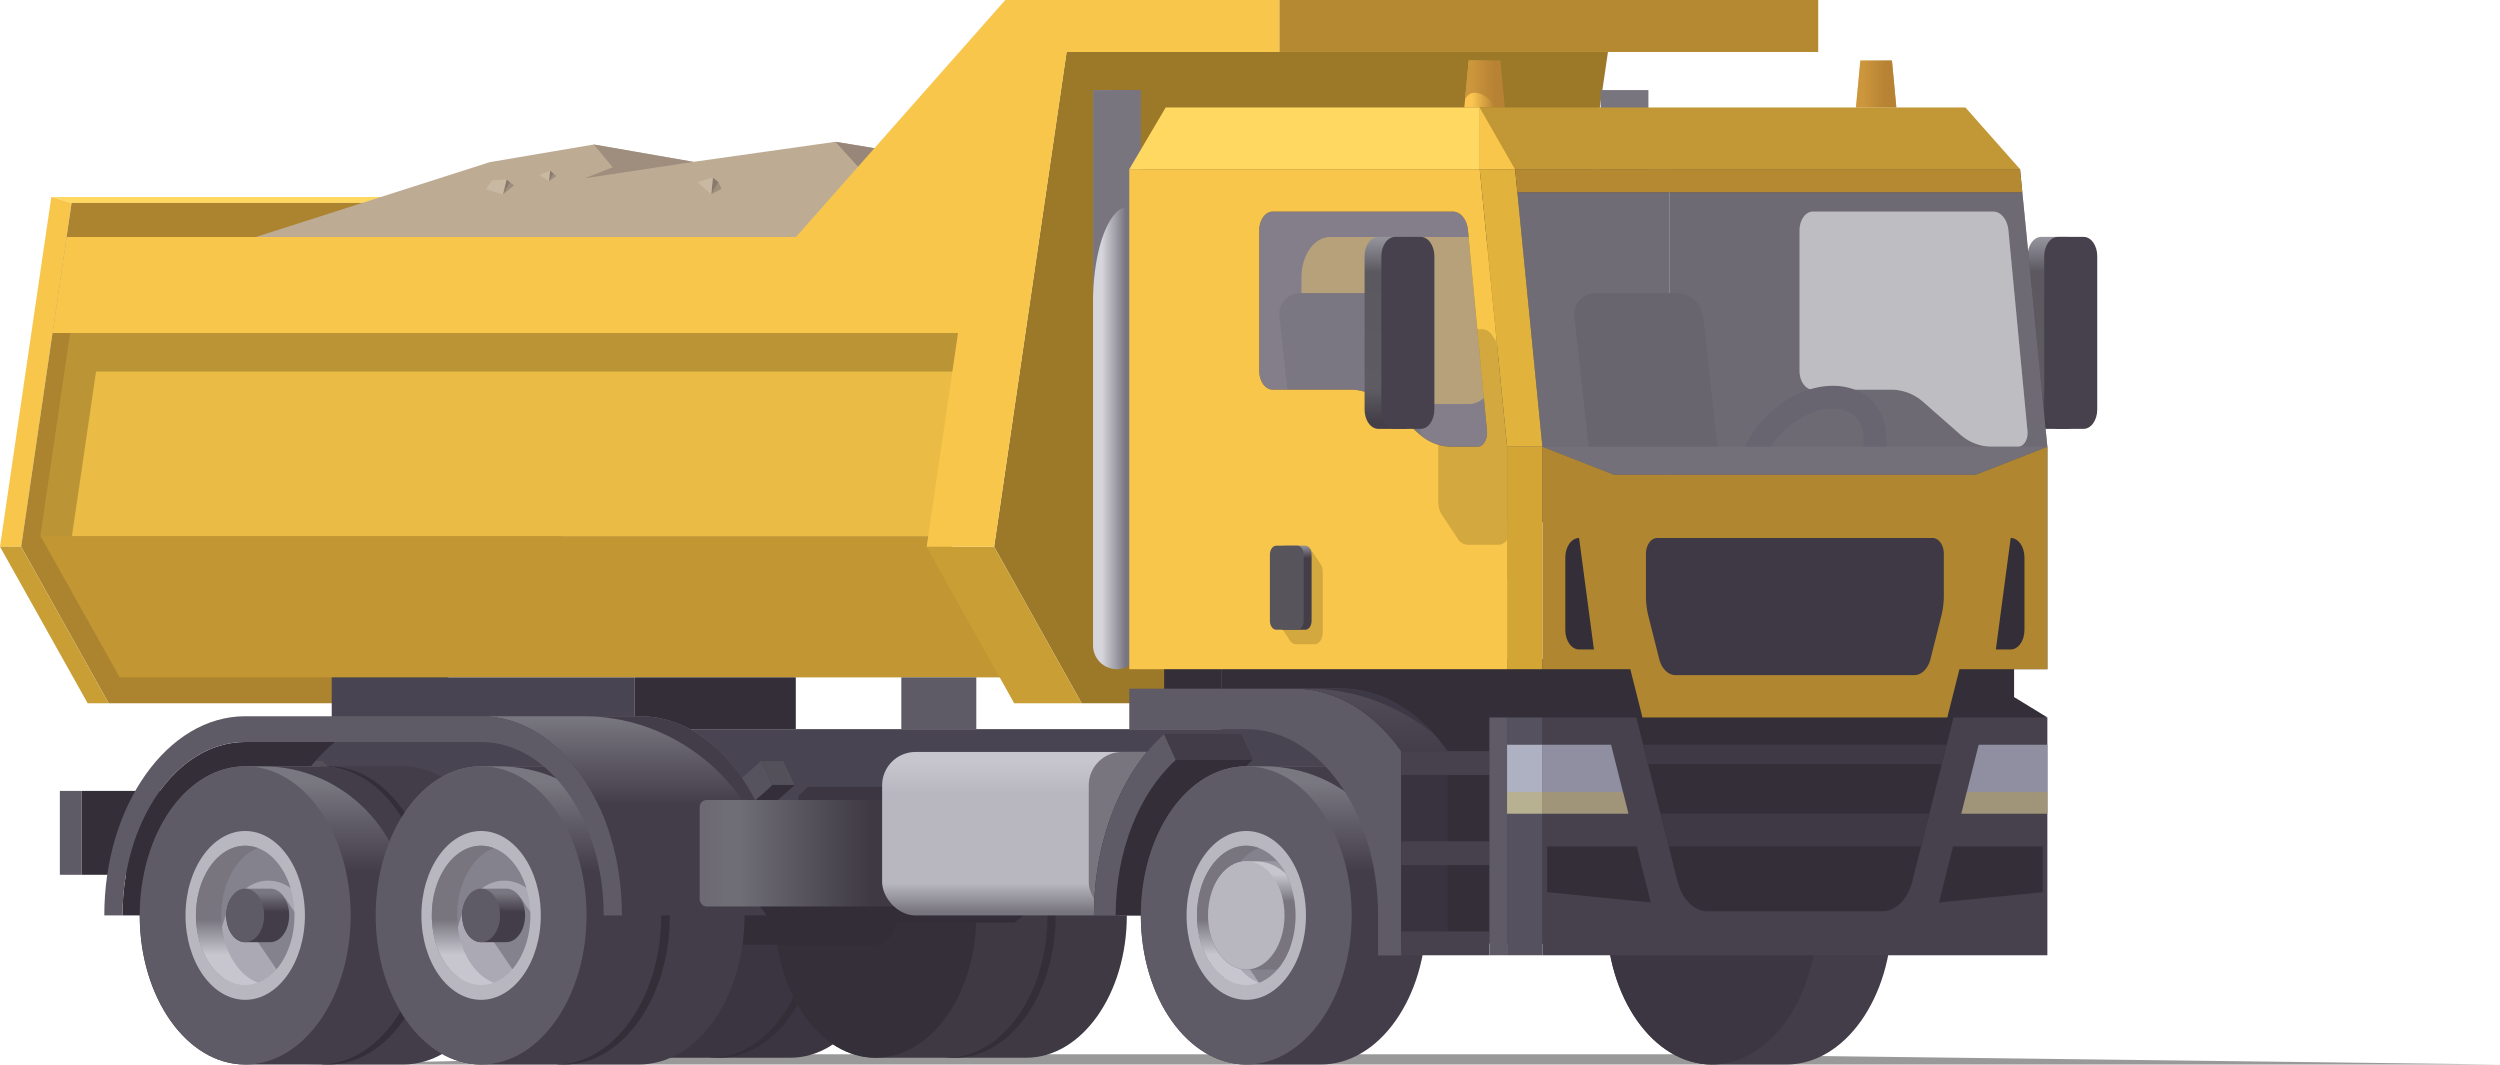 <?xml version="1.0" encoding="UTF-8"?> <svg xmlns="http://www.w3.org/2000/svg" xmlns:xlink="http://www.w3.org/1999/xlink" viewBox="0 0 1213.63 516.77"> <defs> <style>.cls-1{fill:#010000;opacity:0.4;}.cls-2{fill:#3a3540;}.cls-3{fill:#332e37;}.cls-4{fill:#3b3641;}.cls-5{fill:#3e3943;}.cls-6{fill:#342f38;}.cls-7{fill:#5f5b66;}.cls-8{fill:#ffd862;}.cls-9{fill:#f8c64b;}.cls-10{fill:#ac8430;}.cls-11{fill:url(#Безымянный_градиент_48);}.cls-12{fill:#433d4a;}.cls-13{fill:#c29633;}.cls-14{fill:#9c7829;}.cls-15{fill:url(#Безымянный_градиент_3);}.cls-16{fill:#47414d;}.cls-17,.cls-63{fill:#a7a6ad;}.cls-17{opacity:0.5;}.cls-18{fill:#3b3541;}.cls-19{fill:#78757f;}.cls-20{fill:#3f3945;}.cls-21{fill:url(#Безымянный_градиент_19);}.cls-22{fill:#494451;}.cls-23{fill:#53505a;}.cls-24{fill:#56535e;}.cls-25{fill:url(#Безымянный_градиент_206);}.cls-26{fill:url(#Безымянный_градиент_206-2);}.cls-27{fill:#b78234;}.cls-27,.cls-71{opacity:0.7;}.cls-28{fill:url(#Безымянный_градиент_48-2);}.cls-29{fill:#b8b7bf;}.cls-30{fill:#abaab4;}.cls-31{fill:#130f17;}.cls-31,.cls-75{opacity:0.25;}.cls-32{fill:url(#Безымянный_градиент_81);}.cls-33{fill:url(#Безымянный_градиент_48-3);}.cls-34{fill:#322d36;}.cls-35{fill:url(#Безымянный_градиент_48-4);}.cls-36{fill:url(#Безымянный_градиент_81-2);}.cls-37{fill:url(#Безымянный_градиент_48-5);}.cls-38{fill:url(#Безымянный_градиент_48-6);}.cls-39{fill:#332d38;}.cls-40{fill:url(#Безымянный_градиент_62);}.cls-41{fill:url(#Безымянный_градиент_6);}.cls-42{fill:#423c49;}.cls-43{fill:url(#Безымянный_градиент_48-7);}.cls-44{fill:url(#Безымянный_градиент_81-3);}.cls-45{fill:url(#Безымянный_градиент_81-4);}.cls-46{fill:#322c38;}.cls-47{fill:#322c3a;}.cls-48{fill:#b08730;}.cls-49{fill:#56515e;}.cls-50{fill:#d3a534;}.cls-51{fill:#908ea1;}.cls-52{fill:#d5d4dd;opacity:0.45;}.cls-53{fill:#1e1600;}.cls-53,.cls-54{opacity:0.17;}.cls-54,.cls-59{fill:#1e1400;}.cls-55{fill:url(#Безымянный_градиент_38);}.cls-56{fill:#58545c;}.cls-57{fill:#39333f;}.cls-58{fill:#eabc45;}.cls-59{opacity:0.23;}.cls-60{fill:#c99f35;}.cls-61{fill:#c29735;}.cls-62{fill:#e1b33d;}.cls-63{opacity:0.47;}.cls-64{fill:#aeb1c1;}.cls-65{fill:#b48931;}.cls-66{fill:url(#Безымянный_градиент_5);}.cls-67{fill:#3d3845;}.cls-68{fill:url(#Безымянный_градиент_3-2);}.cls-69{fill:#bdac93;}.cls-70,.cls-72{fill:#887b6d;}.cls-71{fill:#d0bfa8;}.cls-72{opacity:0.6;}.cls-73,.cls-74{fill:#978679;}.cls-73{opacity:0.8;}.cls-75{fill:#d6ae00;}</style> <linearGradient id="Безымянный_градиент_48" x1="849.17" y1="379.64" x2="849.17" y2="423.08" gradientUnits="userSpaceOnUse"> <stop offset="0" stop-color="#797780"></stop> <stop offset="1" stop-color="#433d4a"></stop> </linearGradient> <linearGradient id="Безымянный_градиент_3" x1="997.14" y1="115.33" x2="997.14" y2="207.67" gradientUnits="userSpaceOnUse"> <stop offset="0" stop-color="#95949c"></stop> <stop offset="0.18" stop-color="#5b5860"></stop> <stop offset="0.8" stop-color="#5e5b62"></stop> <stop offset="0.97" stop-color="#433e48"></stop> </linearGradient> <linearGradient id="Безымянный_градиент_19" x1="534.96" y1="184.29" x2="546.54" y2="184.29" gradientUnits="userSpaceOnUse"> <stop offset="0" stop-color="#d6d5db"></stop> <stop offset="1" stop-color="#78757f"></stop> </linearGradient> <linearGradient id="Безымянный_градиент_206" x1="714.57" y1="40.77" x2="725.73" y2="40.77" gradientUnits="userSpaceOnUse"> <stop offset="0" stop-color="#fcc551"></stop> <stop offset="1" stop-color="#b78234"></stop> </linearGradient> <linearGradient id="Безымянный_градиент_206-2" x1="904.69" y1="40.77" x2="915.85" y2="40.77" xlink:href="#Безымянный_градиент_206"></linearGradient> <linearGradient id="Безымянный_градиент_48-2" x1="137.17" y1="379.64" x2="137.17" y2="423.08" xlink:href="#Безымянный_градиент_48"></linearGradient> <linearGradient id="Безымянный_градиент_81" x1="110.16" y1="463.45" x2="110.16" y2="446.35" gradientUnits="userSpaceOnUse"> <stop offset="0" stop-color="#c7c6ce"></stop> <stop offset="1" stop-color="#78757f"></stop> </linearGradient> <linearGradient id="Безымянный_градиент_48-3" x1="125.13" y1="433.63" x2="125.13" y2="442.69" xlink:href="#Безымянный_градиент_48"></linearGradient> <linearGradient id="Безымянный_градиент_48-4" x1="251.68" y1="379.64" x2="251.68" y2="423.08" xlink:href="#Безымянный_градиент_48"></linearGradient> <linearGradient id="Безымянный_градиент_81-2" x1="224.67" y1="463.45" x2="224.67" y2="446.35" xlink:href="#Безымянный_градиент_81"></linearGradient> <linearGradient id="Безымянный_градиент_48-5" x1="239.64" y1="433.63" x2="239.64" y2="442.69" xlink:href="#Безымянный_градиент_48"></linearGradient> <linearGradient id="Безымянный_градиент_48-6" x1="306.34" y1="347.7" x2="306.34" y2="390.88" xlink:href="#Безымянный_градиент_48"></linearGradient> <linearGradient id="Безымянный_градиент_62" x1="340.86" y1="414.22" x2="461.66" y2="414.22" gradientUnits="userSpaceOnUse"> <stop offset="0" stop-color="#6c6973"></stop> <stop offset="0.09" stop-color="#6f6d76"></stop> <stop offset="0.15" stop-color="#6f6d76"></stop> <stop offset="0.58" stop-color="#47434d"></stop> <stop offset="0.68" stop-color="#3e3943"></stop> </linearGradient> <linearGradient id="Безымянный_градиент_6" x1="506.19" y1="369.37" x2="506.19" y2="442.74" gradientUnits="userSpaceOnUse"> <stop offset="0" stop-color="#c7c6ce"></stop> <stop offset="0.22" stop-color="#b8b7bf"></stop> <stop offset="0.81" stop-color="#b8b7bf"></stop> <stop offset="1" stop-color="#78757f"></stop> </linearGradient> <linearGradient id="Безымянный_градиент_48-7" x1="623.13" y1="379.64" x2="623.13" y2="423.08" xlink:href="#Безымянный_градиент_48"></linearGradient> <linearGradient id="Безымянный_градиент_81-3" x1="596.12" y1="463.45" x2="596.12" y2="446.35" xlink:href="#Безымянный_градиент_81"></linearGradient> <linearGradient id="Безымянный_градиент_81-4" x1="607.68" y1="424.35" x2="607.68" y2="437.66" xlink:href="#Безымянный_градиент_81"></linearGradient> <linearGradient id="Безымянный_градиент_38" x1="628.53" y1="264.78" x2="628.53" y2="270.94" gradientUnits="userSpaceOnUse"> <stop offset="0" stop-color="#95949c"></stop> <stop offset="1" stop-color="#433e48"></stop> </linearGradient> <linearGradient id="Безымянный_градиент_5" x1="665.55" y1="312.39" x2="665.55" y2="365.71" gradientUnits="userSpaceOnUse"> <stop offset="0" stop-color="#5b5762"></stop> <stop offset="1" stop-color="#433d4a"></stop> </linearGradient> <linearGradient id="Безымянный_градиент_3-2" x1="675.31" y1="115.33" x2="675.31" y2="207.67" xlink:href="#Безымянный_градиент_3"></linearGradient> </defs> <g id="Слой_2" data-name="Слой 2"> <g id="Слой_1-2" data-name="Слой 1"> <polygon class="cls-1" points="813.07 511.8 359.89 511.8 148.15 516.77 488.26 516.77 1213.63 516.77 813.07 511.8"></polygon> <path class="cls-2" d="M383.66,375.3H349.09c-27,0-48.85,30.93-48.85,69.09s21.87,69.09,48.85,69.09h34.57c27,0,48.86-30.93,48.86-69.09S410.65,375.3,383.66,375.3Z"></path> <ellipse class="cls-3" cx="349.09" cy="444.39" rx="48.85" ry="69.09"></ellipse> <path class="cls-2" d="M345.15,375.3H310.58c-27,0-48.85,30.93-48.85,69.09s21.87,69.09,48.85,69.09h34.57c27,0,48.85-30.93,48.85-69.09S372.13,375.3,345.15,375.3Z"></path> <ellipse class="cls-4" cx="310.58" cy="444.39" rx="48.85" ry="69.09"></ellipse> <path class="cls-5" d="M498.17,375.3H463.6c-27,0-48.85,30.93-48.85,69.09s21.87,69.09,48.85,69.09h34.57c27,0,48.85-30.93,48.85-69.09S525.15,375.3,498.17,375.3Z"></path> <ellipse class="cls-3" cx="463.6" cy="444.39" rx="48.85" ry="69.09"></ellipse> <path class="cls-5" d="M459.66,375.3H425.09c-27,0-48.86,30.93-48.86,69.09s21.88,69.09,48.86,69.09h34.57c27,0,48.85-30.93,48.85-69.09S486.64,375.3,459.66,375.3Z"></path> <ellipse class="cls-6" cx="425.09" cy="444.39" rx="48.85" ry="69.09"></ellipse> <rect class="cls-3" x="39.72" y="383.95" width="262.3" height="40.72"></rect> <rect class="cls-7" x="29.06" y="383.95" width="10.66" height="40.72"></rect> <polygon class="cls-8" points="24.91 95.62 34.74 98.53 296.38 98.53 286.54 95.62 24.91 95.62"></polygon> <polygon class="cls-9" points="24.91 95.62 0 265.4 10.26 265.4 34.74 98.53 24.91 95.62"></polygon> <polygon class="cls-10" points="34.74 98.53 10.26 265.4 52.75 341.39 206.99 341.39 271.89 265.4 296.38 98.53 34.74 98.53"></polygon> <path class="cls-11" d="M867.3,372H831c-28.26,0-51.17,32.41-51.17,72.38s22.91,72.38,51.17,72.38H867.3c28.26,0,51.18-32.41,51.18-72.38S895.56,372,867.3,372Z"></path> <ellipse class="cls-4" cx="831.03" cy="444.39" rx="51.18" ry="72.38"></ellipse> <path class="cls-12" d="M867.3,372H851.08a71.36,71.36,0,0,1,56.67,28.06C898.39,383,883.75,372,867.3,372Z"></path> <polygon class="cls-13" points="58.12 328.83 19.67 260.23 459.38 260.23 497.83 328.83 58.12 328.83"></polygon> <polygon class="cls-14" points="517.76 25.23 482.6 265.4 525.09 341.39 680.54 341.39 745.36 265.4 780.59 25.23 517.76 25.23"></polygon> <path class="cls-15" d="M1003.38,115H990.9c-3.66,0-6.63,4.2-6.63,9.37v74.45c0,5.18,3,9.37,6.63,9.37h12.48c3.66,0,6.63-4.19,6.63-9.37V124.41C1010,119.24,1007,115,1003.38,115Z"></path> <path class="cls-16" d="M1011.52,115H999c-3.66,0-6.63,4.2-6.63,9.37v74.45c0,5.18,3,9.37,6.63,9.37h12.48c3.66,0,6.63-4.19,6.63-9.37V124.41C1018.15,119.24,1015.18,115,1011.52,115Z"></path> <path class="cls-17" d="M967.65,102.73H880.07c-3.58,0-6.47,4.1-6.47,9.15V180c0,5.05,2.89,9.15,6.47,9.15h38.24A23.72,23.72,0,0,1,934,195.44l17.21,15.13a23.72,23.72,0,0,0,15.65,6.31h12.7c2.86,0,5.05-3.56,4.68-7.55l-9.26-97.58C974.45,106.58,971.34,102.73,967.65,102.73Z"></path> <path class="cls-18" d="M810.5,324.87V82.14H980.64L993.9,216.88v108ZM967.65,102.73H880.07c-3.58,0-6.47,4.1-6.47,9.15V180c0,5.05,2.89,9.15,6.47,9.15h38.24A23.72,23.72,0,0,1,934,195.44l17.21,15.13a23.72,23.72,0,0,0,15.65,6.31h12.7c2.86,0,5.05-3.56,4.68-7.55l-9.26-97.58C974.45,106.58,971.34,102.73,967.65,102.73Z"></path> <path class="cls-19" d="M777.07,43.71V313.29a11.58,11.58,0,0,0,23.16,0V43.71Z"></path> <path class="cls-20" d="M548.21,82.14V253.52H810.5V82.14Zm178.72,94.41c0,10.84-6.22,19.62-13.88,19.62H645.66c-7.67,0-13.88-8.78-13.88-19.62V134.66c0-10.83,6.21-19.62,13.88-19.62h67.39c7.66,0,13.88,8.79,13.88,19.62Z"></path> <path class="cls-21" d="M542.2,324.87h0a11.59,11.59,0,0,1-11.58-11.58V43.71h23.16V313.29A11.58,11.58,0,0,1,542.2,324.87Z"></path> <path class="cls-19" d="M547.91,100.28a8.5,8.5,0,0,1,5.87,2.76V43.71H530.62v103C530.62,121.07,538.36,100.28,547.91,100.28Z"></path> <rect class="cls-3" x="565.15" y="319.98" width="27.86" height="25.58"></rect> <rect class="cls-3" x="308.18" y="328.83" width="78.14" height="25.12"></rect> <polygon class="cls-22" points="760.87 457.96 760.87 319.98 593 319.98 593 353.95 308.18 353.95 308.18 328.83 161.04 328.83 161.04 352.98 131.74 383.95 131.74 424.67 675.31 424.67 675.31 457.96 760.87 457.96"></polygon> <path class="cls-23" d="M262.89,416.91c-39.37-1.46-75.94-18.78-106.65-47.59H145.38C177.5,399.45,216,417,257.46,417,259.27,417,261.08,417,262.89,416.91Z"></path> <path class="cls-3" d="M380.39,369.32H369.53L375,381c-33.69,31.61-74.1,50-117.56,50h10.86c43.46,0,83.87-18.43,117.56-50Z"></path> <path class="cls-24" d="M139.89,381l5.49-11.72C177.5,399.45,216,417,257.46,417s80-17.57,112.07-47.7L375,381c-33.69,31.61-74.1,50-117.56,50S173.58,412.65,139.89,381Z"></path> <polygon class="cls-23" points="380.39 369.32 369.53 369.32 375.02 381.04 385.88 381.04 380.39 369.32"></polygon> <polygon class="cls-25" points="728.33 29.37 712.99 29.37 710.85 52.17 730.46 52.17 728.33 29.37"></polygon> <polygon class="cls-26" points="918.45 29.37 903.11 29.37 900.97 52.17 920.58 52.17 918.45 29.37"></polygon> <polygon class="cls-27" points="918.45 29.37 903.11 29.37 900.97 52.17 920.58 52.17 918.45 29.37"></polygon> <path class="cls-27" d="M716,45c3.23,0,7.12,2.73,10.43,7.22h4l-2.14-22.8H713L711.24,48C712.42,46.06,714,45,716,45Z"></path> <path class="cls-3" d="M119,360.2h0c-32.82,0-59.53,37.77-59.53,84.19h68.37c0-36.07,14.05-67.57,34.81-84.19Z"></path> <path class="cls-12" d="M195.75,372H159.49c-28.27,0-51.18,32.41-51.18,72.38s22.91,72.38,51.18,72.38h36.26c28.27,0,51.18-32.41,51.18-72.38S224,372,195.75,372Z"></path> <ellipse class="cls-3" cx="159.49" cy="444.39" rx="51.18" ry="72.38"></ellipse> <path class="cls-28" d="M155.31,372H119c-28.26,0-51.18,32.41-51.18,72.38S90.78,516.77,119,516.77h36.27c28.26,0,51.18-32.41,51.18-72.38S183.57,372,155.31,372Z"></path> <ellipse class="cls-7" cx="119.04" cy="444.39" rx="51.18" ry="72.38"></ellipse> <ellipse class="cls-29" cx="119.04" cy="444.39" rx="28.98" ry="40.98"></ellipse> <ellipse class="cls-30" cx="119.04" cy="444.39" rx="23.92" ry="33.83"></ellipse> <path class="cls-31" d="M106.42,461.34c0-18.68,10.71-33.83,23.92-33.83a18.4,18.4,0,0,1,10.7,3.57c-3.66-12.06-12.13-20.52-22-20.52-13.21,0-23.92,15.15-23.92,33.83,0,13.24,5.39,24.7,13.23,30.26A45.93,45.93,0,0,1,106.42,461.34Z"></path> <path class="cls-32" d="M125.2,411.73a17.68,17.68,0,0,0-6.16-1.17c-13.21,0-23.92,15.15-23.92,33.83s10.71,33.83,23.92,33.83a17.46,17.46,0,0,0,6.16-1.17c-10.23-3.85-17.77-17-17.77-32.66S115,415.58,125.2,411.73Z"></path> <path class="cls-31" d="M134.23,470.53c5.33-6.21,8.73-15.61,8.73-26.14,0-.56,0-1.12,0-1.67l-4.7-6.89L124.7,456.57Z"></path> <path class="cls-33" d="M131.22,431.39H119c-5.07,0-9.19,5.82-9.19,13s4.12,13,9.19,13h12.18c5.07,0,9.19-5.82,9.19-13S136.29,431.39,131.22,431.39Z"></path> <ellipse class="cls-7" cx="119.04" cy="444.39" rx="9.19" ry="13"></ellipse> <path class="cls-12" d="M198.39,444.39h9.14c0-40-22.91-72.37-51.18-72.38H127.62C166.71,372,198.39,404.42,198.39,444.39Z"></path> <path class="cls-34" d="M425.35,430.19H306.41c-5.54,0-10,6.36-10,14.2s4.5,14.2,10,14.2H425.35c5.54,0,10-6.35,10-14.2S430.89,430.19,425.35,430.19Z"></path> <path class="cls-12" d="M310.26,372H274c-28.26,0-51.17,32.41-51.17,72.38s22.91,72.38,51.17,72.38h36.27c28.26,0,51.18-32.41,51.18-72.38S338.52,372,310.26,372Z"></path> <ellipse class="cls-3" cx="274" cy="444.39" rx="51.18" ry="72.38"></ellipse> <path class="cls-35" d="M269.81,372H233.55c-28.27,0-51.18,32.41-51.18,72.38s22.91,72.38,51.18,72.38h36.26c28.27,0,51.18-32.41,51.18-72.38S298.08,372,269.81,372Z"></path> <ellipse class="cls-7" cx="233.55" cy="444.39" rx="51.18" ry="72.38"></ellipse> <ellipse class="cls-29" cx="233.55" cy="444.39" rx="28.98" ry="40.98"></ellipse> <ellipse class="cls-30" cx="233.55" cy="444.39" rx="23.92" ry="33.83"></ellipse> <path class="cls-31" d="M220.93,461.34c0-18.68,10.71-33.83,23.92-33.83a18.37,18.37,0,0,1,10.69,3.57c-3.65-12.06-12.12-20.52-22-20.52-13.21,0-23.92,15.15-23.92,33.83,0,13.24,5.38,24.7,13.22,30.26A46.27,46.27,0,0,1,220.93,461.34Z"></path> <path class="cls-36" d="M239.7,411.73a17.58,17.58,0,0,0-6.15-1.17c-13.21,0-23.92,15.15-23.92,33.83s10.71,33.83,23.92,33.83a17.36,17.36,0,0,0,6.15-1.17c-10.22-3.85-17.76-17-17.76-32.66S229.48,415.58,239.7,411.73Z"></path> <path class="cls-31" d="M248.74,470.53c5.33-6.21,8.73-15.61,8.73-26.14,0-.56,0-1.12,0-1.67l-4.71-6.89-13.52,20.74Z"></path> <path class="cls-37" d="M245.72,431.39H233.55c-5.08,0-9.19,5.82-9.19,13s4.11,13,9.19,13h12.17c5.08,0,9.19-5.82,9.19-13S250.8,431.39,245.72,431.39Z"></path> <ellipse class="cls-7" cx="233.55" cy="444.39" rx="9.19" ry="13"></ellipse> <path class="cls-12" d="M312.9,444.39H322c0-40-22.91-72.37-51.17-72.38H242.13C281.21,372,312.9,404.42,312.9,444.39Z"></path> <path class="cls-38" d="M310.76,347.7H233.55c37.7,0,68.37,43.37,68.37,96.69h77.22C379.14,391.07,348.46,347.7,310.76,347.7Z"></path> <path class="cls-12" d="M377.78,444.39h1.36c0-53.32-30.68-96.69-68.38-96.69H283.23C335.45,347.7,377.78,391,377.78,444.39Z"></path> <polygon class="cls-39" points="359.44 426.38 374.52 447.88 492.46 447.88 519.92 426.38 359.44 426.38"></polygon> <polygon class="cls-4" points="433.56 386.47 429.08 381.99 392.05 381.99 387.57 386.47 387.57 390.74 433.56 390.74 433.56 386.47"></polygon> <rect class="cls-40" x="339.67" y="388.37" width="141.8" height="51.68" rx="3.34"></rect> <rect class="cls-41" x="428.23" y="365.04" width="155.92" height="79.35" rx="16.19"></rect> <rect class="cls-19" x="528.54" y="365.04" width="49.4" height="79.35" rx="16.19"></rect> <path class="cls-3" d="M602.36,356.34H565.05c-20.46,18.61-34,51.09-34,88.05h47.86c0-31.69,11.63-59.53,29.17-75.48Z"></path> <polygon class="cls-42" points="602.36 356.34 565.05 356.34 570.75 368.91 608.06 368.91 602.36 356.34"></polygon> <path class="cls-7" d="M565.05,356.34c-20.46,18.61-34,51.09-34,88.05h10.55c0-31.69,11.63-59.52,29.17-75.48Z"></path> <path class="cls-43" d="M641.27,372H605c-28.26,0-51.18,32.41-51.18,72.38s22.92,72.38,51.18,72.38h36.27c28.26,0,51.18-32.41,51.18-72.38S669.53,372,641.27,372Z"></path> <path class="cls-12" d="M684.35,444.39h9.14c0-40-22.91-72.37-51.18-72.38H613.58C652.67,372,684.35,404.42,684.35,444.39Z"></path> <ellipse class="cls-7" cx="605" cy="444.39" rx="51.18" ry="72.38"></ellipse> <ellipse class="cls-29" cx="605" cy="444.39" rx="28.98" ry="40.98"></ellipse> <ellipse class="cls-30" cx="605" cy="444.39" rx="23.92" ry="33.83"></ellipse> <path class="cls-31" d="M592.38,461.34c0-18.68,10.71-33.83,23.92-33.83a18.4,18.4,0,0,1,10.7,3.57c-3.66-12.06-12.13-20.52-22-20.52-13.21,0-23.92,15.15-23.92,33.83,0,13.24,5.39,24.7,13.23,30.26A46,46,0,0,1,592.38,461.34Z"></path> <path class="cls-44" d="M611.16,411.73a17.46,17.46,0,0,0-6.16-1.17c-13.21,0-23.92,15.15-23.92,33.83s10.71,33.83,23.92,33.83a17.46,17.46,0,0,0,6.16-1.17c-10.23-3.85-17.77-17-17.77-32.66S600.93,415.58,611.16,411.73Z"></path> <path class="cls-31" d="M603.65,466l7.58,11.1c6.84-2.6,12.47-9.39,15.43-18.3Z"></path> <path class="cls-45" d="M628.92,444.39c0-10.46-3.35-19.8-8.62-26a13.52,13.52,0,0,0-2.47-.25H605c-10.25,0-18.57,11.76-18.57,26.26s8.32,26.27,18.57,26.27h12.83a13.53,13.53,0,0,0,2.47-.26C625.57,464.19,628.92,454.85,628.92,444.39Z"></path> <ellipse class="cls-29" cx="605" cy="444.39" rx="18.57" ry="26.27"></ellipse> <path class="cls-31" d="M620.3,418.38a13.52,13.52,0,0,0-2.47-.25h-8.3a21.22,21.22,0,0,1,14.61,6A32.36,32.36,0,0,0,620.3,418.38Z"></path> <path class="cls-3" d="M977.74,338.4V320H593v30.84h12c37,0,67.08,42,67.08,93.57V458h76.68v.27h229V351.91l16.16-3.61Z"></path> <path class="cls-46" d="M826.84,153.71a13.07,13.07,0,0,0-12.66-11.45H774.53a10.15,10.15,0,0,0-10.25,11.45L772,224.36h62.56Z"></path> <path class="cls-46" d="M683.66,153.71A13.07,13.07,0,0,0,671,142.26H631.35a10.15,10.15,0,0,0-10.26,11.45l7.68,70.65h62.56Z"></path> <path class="cls-47" d="M857.63,201.89c-16.11,16.11-19.42,38.93-7.39,51s34.84,8.72,51-7.4,19.43-38.92,7.4-50.95S873.74,185.77,857.63,201.89Zm35.66,35.66c-11.75,11.75-27.48,15.06-35.15,7.39s-4.36-23.4,7.39-35.15,27.49-15.06,35.15-7.39S905,225.8,893.29,237.55Z"></path> <polygon class="cls-16" points="993.9 216.88 959.14 230.46 783.53 230.46 748.76 216.88 993.9 216.88"></polygon> <polygon class="cls-48" points="959.14 230.46 783.53 230.46 748.76 216.88 748.76 324.87 791.44 324.87 797.34 348.3 945.32 348.3 951.22 324.87 993.9 324.87 993.9 216.88 959.14 230.46"></polygon> <path class="cls-3" d="M982.78,270.63v35.21c0,5.22-3,9.45-6.68,9.45h-7.21l7.21-54.12C979.79,261.17,982.78,265.41,982.78,270.63Z"></path> <path class="cls-3" d="M759.88,305.84V270.63c0-5.22,3-9.46,6.69-9.46l7.2,54.12h-7.2C762.87,315.29,759.88,311.06,759.88,305.84Z"></path> <path class="cls-16" d="M948.35,348.3l-20,79.54c-2.2,8.73-8.05,14.55-14.6,14.55H828.94c-6.55,0-12.39-5.82-14.59-14.55l-20-79.54H748.76V463.74H993.9V348.3Z"></path> <polygon class="cls-3" points="948.13 410.89 991.63 410.89 991.63 433.11 941.27 438.11 948.13 410.89"></polygon> <polygon class="cls-3" points="794.54 410.89 751.04 410.89 751.04 433.11 801.4 438.11 794.54 410.89"></polygon> <rect class="cls-49" x="731.61" y="348.3" width="17.16" height="115.43"></rect> <rect class="cls-50" x="731.61" y="216.88" width="17.16" height="107.99"></rect> <polygon class="cls-20" points="806.07 394.99 810.08 410.89 932.58 410.89 936.59 394.99 806.07 394.99"></polygon> <polygon class="cls-20" points="800.01 370.91 942.66 370.91 945.02 361.54 797.65 361.54 800.01 370.91"></polygon> <polygon class="cls-51" points="960.56 361.54 993.9 361.54 993.9 394.99 952.13 394.99 960.56 361.54"></polygon> <polygon class="cls-51" points="782.1 361.54 748.76 361.54 748.76 394.99 790.53 394.99 782.1 361.54"></polygon> <path class="cls-20" d="M813.32,327.73h116c3.53,0,6.68-3.14,7.86-7.85L942.43,299a41,41,0,0,0,1.21-9.93V268.89c0-4.26-2.44-7.72-5.46-7.72H804.48c-3,0-5.46,3.46-5.46,7.72v20.36a41,41,0,0,0,1.22,9.93l5.21,20.7C806.64,324.59,809.79,327.73,813.32,327.73Z"></path> <rect class="cls-7" x="437.55" y="328.83" width="36.4" height="25.12"></rect> <path class="cls-52" d="M705.36,102.73H617.77c-3.57,0-6.47,4.1-6.47,9.15V180c0,5.05,2.9,9.15,6.47,9.15H656a23.7,23.7,0,0,1,15.64,6.31l17.21,15.13a23.72,23.72,0,0,0,15.65,6.31h12.71c2.85,0,5-3.56,4.67-7.55l-9.26-97.58C712.16,106.58,709,102.73,705.36,102.73Z"></path> <path class="cls-9" d="M548.21,324.87V82.14H718.34l13.27,134.74v108ZM705.36,102.73H617.77c-3.57,0-6.47,4.1-6.47,9.15V180c0,5.05,2.9,9.15,6.47,9.15H656a23.7,23.7,0,0,1,15.64,6.31l17.21,15.13a23.72,23.72,0,0,0,15.65,6.31h12.71c2.85,0,5-3.56,4.67-7.55l-9.26-97.58C712.16,106.58,709,102.73,705.36,102.73Z"></path> <path class="cls-53" d="M731.61,216.88l-5-50.74-2.24-3.38a5.87,5.87,0,0,0-4.8-2.95H717.2l4.7,49.52c.38,4-1.82,7.55-4.67,7.55H704.52a21.29,21.29,0,0,1-6.31-1v27.72a11.54,11.54,0,0,0,1.84,6.45c1.2,1.75,6.53,9.82,7.63,11.48a5.9,5.9,0,0,0,4.8,2.95h14.79a5.64,5.64,0,0,0,4.34-2.36Z"></path> <path class="cls-54" d="M641,273.71c-.73-1.06-4-6-4.66-7a3.58,3.58,0,0,0-2.93-1.8h-9c-2.21,0-4,2.53-4,5.67V300a7,7,0,0,0,1.13,3.93c.73,1.07,4,6,4.65,7a3.59,3.59,0,0,0,2.93,1.8h9c2.22,0,4-2.54,4-5.67V277.65A7,7,0,0,0,641,273.71Z"></path> <path class="cls-55" d="M636.72,269.23v32.16c0,2.39-1.37,4.32-3.06,4.32H623.4c-1.69,0-3.06-1.93-3.06-4.32V269.23c0-2.39,1.37-4.32,3.06-4.32h10.26C635.35,264.91,636.72,266.84,636.72,269.23Z"></path> <path class="cls-56" d="M632.86,269.23v32.16c0,2.39-1.37,4.32-3.06,4.32H619.54c-1.69,0-3.06-1.93-3.06-4.32V269.23c0-2.39,1.37-4.32,3.06-4.32H629.8C631.49,264.91,632.86,266.84,632.86,269.23Z"></path> <path class="cls-7" d="M548.21,354v-19.7h80.14c19.48,0,38.15,10.94,51.92,30.41h0v99.08H669V444.39c0-49.95-28.63-90.44-64-90.44Z"></path> <rect class="cls-57" x="680.27" y="373.14" width="22.48" height="82.12"></rect> <rect class="cls-16" x="680.27" y="452.18" width="42.76" height="11.56"></rect> <rect class="cls-16" x="680.27" y="408.42" width="42.76" height="11.56"></rect> <rect class="cls-16" x="680.27" y="364.66" width="42.76" height="11.56"></rect> <rect class="cls-7" x="723.03" y="348.3" width="8.58" height="115.43"></rect> <path class="cls-7" d="M233.55,347.7H119c-37.7,0-68.37,43.37-68.37,96.69h8.84C59.51,398,86.22,360.2,119,360.2H233.55c32.82,0,59.53,37.77,59.53,84.19h8.84C301.92,391.07,271.25,347.7,233.55,347.7Z"></path> <polygon class="cls-58" points="34.13 161.64 19.67 260.23 459.38 260.23 473.85 161.64 34.13 161.64"></polygon> <polygon class="cls-59" points="46.63 180.4 471.09 180.4 473.85 161.64 34.13 161.64 19.67 260.23 34.92 260.23 46.63 180.4"></polygon> <polygon class="cls-60" points="482.6 265.4 449.78 265.4 492.33 341.39 525.09 341.39 482.6 265.4"></polygon> <polygon class="cls-60" points="10.26 265.4 0 265.4 42.55 341.39 52.75 341.39 10.26 265.4"></polygon> <polygon class="cls-61" points="718.34 52.17 735.5 82.14 980.64 82.14 954.11 52.17 718.34 52.17"></polygon> <polygon class="cls-9" points="718.34 52.17 718.34 82.14 735.5 82.14 718.34 52.17"></polygon> <polygon class="cls-62" points="718.34 82.14 731.61 216.88 748.76 216.88 735.5 82.14 718.34 82.14"></polygon> <polygon class="cls-63" points="981.74 93.34 993.9 216.88 959.14 230.46 783.53 230.46 748.76 216.88 736.6 93.34 981.74 93.34"></polygon> <rect class="cls-64" x="731.61" y="361.54" width="17.16" height="33.45"></rect> <polygon class="cls-65" points="735.5 82.14 736.6 93.34 981.74 93.34 980.64 82.14 735.5 82.14"></polygon> <path class="cls-66" d="M702.75,364.66c-13.77-19.47-32.44-30.41-51.91-30.41H628.35c19.48,0,38.15,10.94,51.92,30.41Z"></path> <path class="cls-67" d="M650.84,334.25H634.5a96.87,96.87,0,0,1,62.44,23C683.94,342.46,667.69,334.25,650.84,334.25Z"></path> <polygon class="cls-8" points="565.89 52.17 548.21 82.14 718.34 82.14 718.34 52.17 565.89 52.17"></polygon> <path class="cls-68" d="M681.55,115H669.07c-3.66,0-6.63,4.2-6.63,9.37v74.45c0,5.18,3,9.37,6.63,9.37h12.48c3.66,0,6.63-4.19,6.63-9.37V124.41C688.18,119.24,685.21,115,681.55,115Z"></path> <path class="cls-16" d="M689.69,115H677.22c-3.66,0-6.63,4.2-6.63,9.37v74.45c0,5.18,3,9.37,6.63,9.37h12.47c3.67,0,6.63-4.19,6.63-9.37V124.41C696.32,119.24,693.36,115,689.69,115Z"></path> <rect class="cls-65" x="621.03" width="261.63" height="25.23"></rect> <polygon class="cls-69" points="98.12 123.38 237.74 78.72 288.27 70.14 336.64 78.57 405.54 68.83 434.98 73.67 390.89 123.38 98.12 123.38"></polygon> <polygon class="cls-70" points="348.78 88.42 346.08 86.21 345.26 94.28 348.78 88.42"></polygon> <polygon class="cls-71" points="338.54 88.43 346.08 86.21 345.26 94.28 338.54 88.43"></polygon> <polygon class="cls-70" points="268.72 84.27 267 82.86 266.48 88.01 268.72 84.27"></polygon> <polygon class="cls-71" points="261.8 84.84 267 82.86 266.48 88.01 261.8 84.84"></polygon> <polygon class="cls-70" points="247.66 88.57 245.9 87.11 244.14 94.43 247.66 88.57"></polygon> <polygon class="cls-71" points="236.1 91.86 238.78 87.54 245.9 87.11 244.14 94.43 236.1 91.86"></polygon> <polygon class="cls-72" points="249.57 89.98 244.14 94.43 247.66 88.57 249.57 89.98"></polygon> <polygon class="cls-72" points="270.08 85.43 268.72 84.27 266.48 88.01 270.08 85.43"></polygon> <polygon class="cls-72" points="350.25 91.74 345.26 94.28 348.78 88.42 350.25 91.74"></polygon> <polygon class="cls-73" points="288.27 70.14 297.44 81.23 283.69 86.56 336.64 78.57 288.27 70.14"></polygon> <polygon class="cls-74" points="405.54 68.83 422.61 87.62 434.98 73.67 405.54 68.83"></polygon> <polygon class="cls-9" points="488.02 0 386.41 115.04 32.32 115.04 25.49 161.64 465.07 161.64 449.86 265.4 482.6 265.4 517.82 25.23 621.03 25.23 621.03 0 488.02 0"></polygon> <polygon class="cls-75" points="787.89 384.5 731.61 384.5 731.61 394.99 790.53 394.99 787.89 384.5"></polygon> <polygon class="cls-75" points="954.77 384.5 993.9 384.5 993.9 394.99 952.13 394.99 954.77 384.5"></polygon> </g> </g> </svg> 